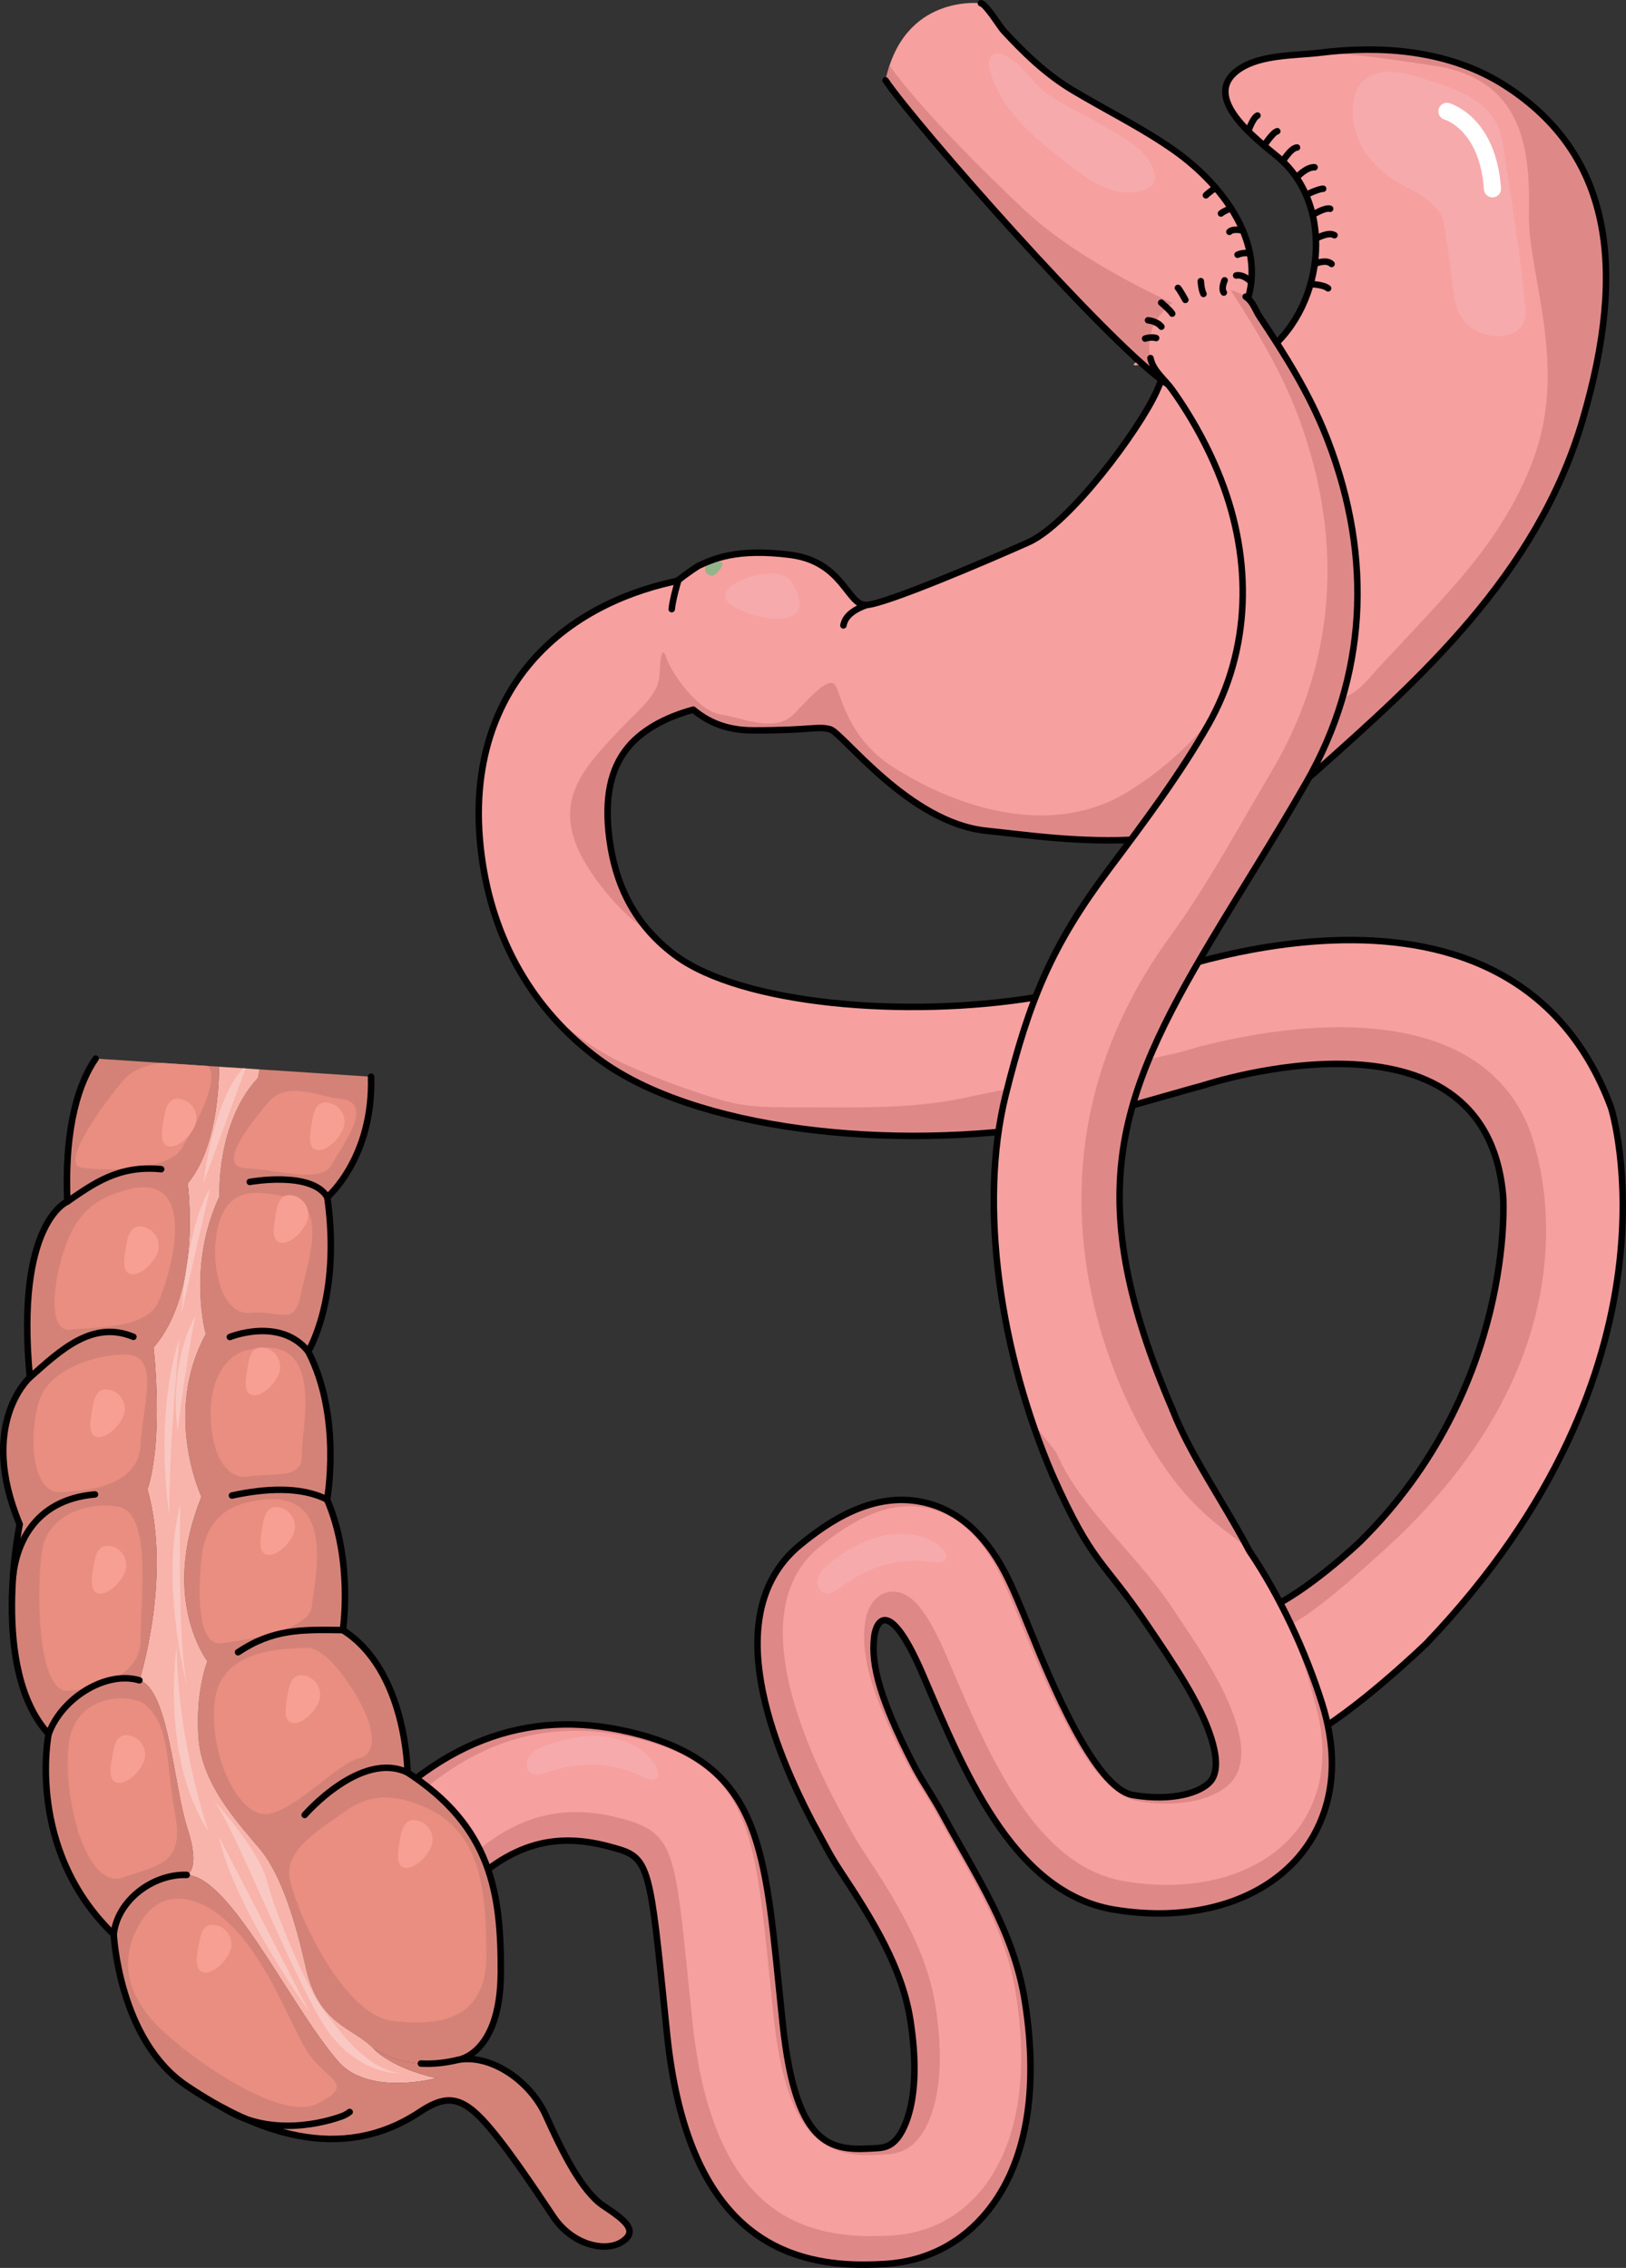 <?xml version="1.0" encoding="utf-8"?>
<!-- Generator: Adobe Illustrator 16.0.0, SVG Export Plug-In . SVG Version: 6.00 Build 0)  -->
<!DOCTYPE svg PUBLIC "-//W3C//DTD SVG 1.1//EN" "http://www.w3.org/Graphics/SVG/1.1/DTD/svg11.dtd">
<svg version="1.1" id="Layer_4" xmlns="http://www.w3.org/2000/svg" xmlns:xlink="http://www.w3.org/1999/xlink" x="0px" y="0px"
	 width="250.697px" height="349.66px" viewBox="0 0 250.697 349.66" enable-background="new 0 0 250.697 349.66"
	 xml:space="preserve">
<rect x="0" y="0" width="250.697" height="349.66" fill="#333333" stroke="none"/>
<g>
	<path fill="#F6A0A0" d="M232.213,13.301c-0.571-0.371-1.155-0.724-1.75-1.058c-8.098-4.535-17.729-5.242-26.783-4.133
		c-3.95,0.483-9.335,0.262-12.696,2.609c-6.063,4.236,2.874,10.841,6.03,13.477c9.226,7.707,6.999,23.967-2.404,30.526
		c-3.712,2.591-8.063,2.597-12.388,2.123c-2.133-0.233-4.45-0.978-6.604-0.585c-3.352,0.611,4.627-3.376,4.269-0.882
		c-0.256,1.768-0.847,3.385-1.582,5.004c-2.726,5.998-13.436,20.409-19.736,23.226c-6.683,2.989-21.975,9.493-24.963,9.67
		c-2.986,0.174-3.512-6.681-11.777-7.734c-8.26-1.053-11.869,0.645-14.156,1.701c-1.586,1.004-3.076,2.182-3.076,2.182
		c-0.012,0.037-0.024,0.072-0.035,0.107c-6.288,1.28-15.936,4.535-22.895,12.811c-4.471,5.316-9.385,14.775-7.41,29.645
		c1.727,13,7.963,23.815,18.035,31.279c14.681,10.879,44.813,14.361,70.73,10.089c4.315-0.711,18.008-4.933,22.575-6.153
		c0.752-8.688-5.279-18.021,3.432-20.279c-8.424,2.184-11.692,2.521-14.999,3.412c-5.174,1.396-10.061,2.716-14.241,3.404
		c-20.264,3.34-45.491,1.09-55.661-6.444c-5.81-4.306-9.133-10.168-10.164-17.925c-0.824-6.211,0.111-10.842,2.859-14.162
		c2.598-3.135,6.699-4.887,10.066-5.795c1.945,1.609,4.693,3.197,9.316,3.197c8.965,0,9.844-0.701,11.776-0.176
		c1.931,0.527,12.127,14.415,24.081,15.645c11.952,1.229,34.626,5.274,50.626-8.965c15.992-14.236,34.275-30.408,41.305-54.317
		C251.023,40.895,248.213,23.673,232.213,13.301"/>
	<path fill="#F6A0A0" d="M203.719,266.801c-3.793,0.158-5.547-7.965-6.626-10.321c-2.057-4.493,12.591-18.779,12.591-18.779
		c24.002-23.683,22.082-53.125,22.082-53.125c-2.561-31.684-46.084-17.281-46.084-17.281s-18.18-4.951-10.818-15.749
		c0,0,57.542-23.935,73.544,19.27c0,0,12.481,39.684-28.482,82.567l-8.306,7.43L203.719,266.801z"/>
	<path fill="#DE8988" d="M209.675,237.74c0,0-6.466,5.741-12.71,9.691s-2.293,3.44,0.638,3.44s14.136-10.397,14.136-10.397
		c38.989-34.013,23.667-67.333,23.667-67.333c-11-24.666-53.196-10.977-53.196-10.977l-0.18,3.799
		c2.054,0.892,3.652,1.33,3.652,1.33s43.523-14.402,46.084,17.281c0,0,1.92,29.442-22.082,53.125
		C209.684,237.7,209.68,237.717,209.675,237.74z"/>
	<path fill="#DE8988" d="M185.384,161.218c-1.151,0.389-2.222,0.723-3.175,0.947c-6.629,1.572-27.055,5.744-33.763,7.151
		c-8.002,1.679-16.332,1.403-24.523,1.403c-4.399,0-8.533,0.131-12.748-1.129c-4.922-1.473-9.74-3.229-14.418-5.332
		c-4.877-2.192-9.207-5.373-12.938-9.16c2.416,3.039,5.244,5.779,8.471,8.17c14.68,10.879,44.813,14.361,70.73,10.088
		c4.116-0.678,18.526-4.682,22.887-5.84C186.807,164.985,184.138,163.593,185.384,161.218"/>
	<path fill="none" stroke="#000000" stroke-linecap="round" stroke-linejoin="round" stroke-miterlimit="10" d="M185.682,167.294
		c0,0,43.523-14.402,46.084,17.281c0,0,1.92,29.442-22.082,53.125c0,0-8.251,7.882-14.604,10.529"/>
	<path fill="none" stroke="#000000" stroke-linecap="round" stroke-linejoin="round" stroke-miterlimit="10" d="M174.863,151.545
		c0,0,57.542-23.935,73.544,19.27c0,0,12.481,39.684-28.482,82.567c0,0-11.08,10.731-18.757,14.702"/>
	<path fill="#94B58A" d="M108.704,87.735c0,0.566,0.483,1.027,1.08,1.027s1.594-1.248,1.594-1.815c0-0.568-0.997-0.24-1.594-0.24
		S108.704,87.167,108.704,87.735"/>
	<path fill="#FFFFFF" d="M149.264,22.403c-0.28,0-0.538-0.184-0.621-0.467c-0.101-0.342,0.098-0.701,0.439-0.801l3.451-1.006
		c0.339-0.101,0.702,0.096,0.801,0.439c0.102,0.343-0.097,0.701-0.439,0.801l-3.449,1.007
		C149.385,22.396,149.324,22.403,149.264,22.403"/>
	<path fill="#DE8988" d="M208.16,107.101c-0.069,0.038-0.139,0.074-0.207,0.111c-7.224,3.9-5.904-8.688-5.102-12.31
		c0.755-3.397,1.675-6.407,1.937-9.935c0.402-5.447,1.047-12.691-2.379-17.389c-1.285-1.762-3.229-2.99-4.621-4.74
		c-1.715-2.158-3.733-4.275-6.165-5.625c-1.472-0.816-1.675-0.711-1.888,0.563c-0.316,1.909,0.592,4.009,1.11,5.791
		c0.99,3.399,1.544,6.788,2.578,10.166c1.159,3.788,1.459,8.5,1.273,12.466c-0.163,3.493-0.61,6.805-1.497,10.202
		c-1.979,7.582-5.083,13.713-10.867,19.168c-2.699,2.545-5.231,4.511-8.415,6.484c-11.371,7.044-25.782,2.911-36.269-3.815
		c-6.855-4.396-7.908-10.9-8.789-12.48c-0.881-1.581-3.338,1.052-6.332,4.215c-2.986,3.168-7.908,0.704-11.422,0.177
		c-3.511-0.524-7.734-6.504-8.438-8.964c-0.084-0.294-0.245-0.523-0.523-0.658c-0.714,1.829-0.007,3.837-1.129,5.833
		c-1.206,2.147-3.201,3.779-4.879,5.538c-5.959,6.253-11.107,11.355-6.436,20.189c1.801,3.404,5.925,8.897,10.48,11.623
		c-3.402-3.818-5.451-8.551-6.22-14.34c-0.825-6.211,0.11-10.843,2.858-14.162c2.598-3.135,6.699-4.887,10.066-5.795
		c1.945,1.609,4.693,3.197,9.316,3.197c2.521,0,4.404-0.055,5.85-0.123c1.576-0.562,3.432-0.66,5.574-0.137
		c0.115,0.023,0.23,0.052,0.352,0.084c1.932,0.527,12.129,14.415,24.081,15.645c11.953,1.229,34.626,5.274,50.626-8.965
		c15.993-14.236,34.276-30.408,41.307-54.318c7.029-23.903,4.22-41.125-11.78-51.498c-0.536-0.346-1.079-0.672-1.629-0.983
		c-0.186-0.104-0.373-0.198-0.56-0.299c-0.366-0.199-0.734-0.396-1.107-0.578c-0.223-0.108-0.445-0.21-0.669-0.313
		c-0.344-0.158-0.688-0.314-1.033-0.461c-0.236-0.1-0.472-0.193-0.708-0.287c-0.344-0.137-0.688-0.268-1.034-0.392
		c-0.236-0.085-0.473-0.169-0.71-0.248c-0.358-0.12-0.716-0.231-1.077-0.34c-0.225-0.067-0.451-0.138-0.677-0.202
		c-0.394-0.109-0.789-0.21-1.186-0.307c-0.193-0.049-0.386-0.1-0.579-0.145c-0.527-0.121-1.059-0.229-1.59-0.33
		c-0.06-0.011-0.119-0.024-0.18-0.035c-0.614-0.112-1.229-0.211-1.845-0.295c-0.067-0.008-0.133-0.015-0.199-0.023
		c-0.54-0.072-1.08-0.135-1.62-0.188c-0.135-0.012-0.27-0.021-0.404-0.033c-0.477-0.041-0.953-0.077-1.43-0.105
		c-0.143-0.008-0.285-0.014-0.427-0.021c-0.479-0.022-0.957-0.041-1.435-0.051c-0.122-0.002-0.244-0.004-0.366-0.006
		c-0.519-0.007-1.032-0.007-1.546,0.002c-0.074,0-0.149,0.002-0.226,0.002c-2.451,0.047-4.853,0.254-7.15,0.565
		c5.481-0.062,10.609,0.767,18.312,1.907c14.239,2.113,14.763,13.884,14.589,22.853c-0.173,8.966,5.807,22.673,1.061,36.736
		c-2.326,6.894-6.206,12.967-10.841,18.53c-2.643,3.175-5.461,6.199-8.279,9.215c-1.625,1.738-3.256,3.471-4.877,5.213
		C211.361,104.214,210.016,106.057,208.16,107.101"/>
	<path fill="none" stroke="#000000" stroke-linecap="round" stroke-linejoin="round" stroke-miterlimit="10" d="M183.1,148.173
		c-4.84,0.907-4.126,0.83-9.071,2.164c-5.174,1.396-10.061,2.716-14.241,3.404c-20.264,3.34-45.491,1.09-55.661-6.444
		c-5.81-4.306-9.133-10.168-10.164-17.925c-0.824-6.211,0.111-10.842,2.859-14.162c2.598-3.135,6.699-4.887,10.066-5.795
		c1.945,1.609,4.693,3.197,9.316,3.197c8.965,0,9.844-0.701,11.776-0.176c1.931,0.527,12.127,14.415,24.081,15.645
		c11.952,1.229,34.626,5.274,50.626-8.965c15.992-14.236,34.275-30.408,41.305-54.317c7.031-23.904,4.221-41.126-11.779-51.498
		c-0.571-0.371-1.155-0.724-1.75-1.058c-8.098-4.535-17.729-5.242-26.783-4.133c-3.95,0.483-9.335,0.262-12.696,2.609
		c-6.063,4.236,2.874,10.841,6.03,13.477c9.226,7.707,6.999,23.967-2.404,30.526c-3.712,2.591-8.063,2.597-12.388,2.123
		c-2.133-0.233-0.701-2.553-2.855-2.16c-3.352,0.611,0.878-1.801,0.52,0.693c-0.256,1.768-0.847,3.385-1.582,5.004
		c-2.726,5.998-13.436,20.409-19.736,23.226c-6.683,2.989-21.975,9.493-24.963,9.67c-2.986,0.174-3.512-6.681-11.777-7.734
		c-8.26-1.053-11.869,0.645-14.156,1.701c-1.586,1.004-3.076,2.182-3.076,2.182c-0.012,0.037-0.024,0.072-0.035,0.107
		c-6.288,1.28-15.936,4.535-22.895,12.811c-4.471,5.316-9.385,14.775-7.41,29.645c1.727,13,7.963,23.815,18.035,31.279
		c14.681,10.879,44.813,14.361,70.73,10.089c4.315-0.711,18.094-4.843,22.661-6.063"/>
	<path fill="#F7AAAC" d="M220.438,12.422c-3.399-1.031-7.638-2.604-10.514,0.325c-1.091,1.113-1.367,3.033-1.366,4.507
		c0.003,4.755,3.12,8.638,7.08,10.933c1.555,0.9,3.135,1.516,4.498,2.708c0.703,0.614,1.775,1.63,2.164,2.487
		c0.47,1.036,0.546,2.711,0.754,3.852c0.262,1.437,0.339,2.895,0.594,4.313c0.487,2.723,0.303,5.945,2.25,8.145
		c2.744,3.098,9.825,3.174,9.311-2.098c-0.611-6.256-1.498-12.49-2.464-18.7c-0.116-0.745-0.234-1.491-0.355-2.237
		C231.334,20.149,232.038,15.935,220.438,12.422"/>
	<path fill="#FFFFFF" d="M230.106,30.44c-0.686,0-1.266-0.535-1.313-1.229c-0.624-9.047-5.855-10.711-6.081-10.779
		c-0.696-0.205-1.094-0.934-0.896-1.629c0.2-0.695,0.918-1.101,1.613-0.908c0.292,0.085,7.234,2.135,7.992,13.131
		c0.05,0.73-0.496,1.359-1.224,1.408C230.168,30.44,230.137,30.44,230.106,30.44"/>
	<path fill="#F7AAAC" d="M121.938,89.638c-1.942-3.009-11.856,0.229-9.882,2.959C114.024,95.325,127.552,98.293,121.938,89.638"/>
	<path fill="none" stroke="#000000" stroke-linecap="round" stroke-linejoin="round" stroke-miterlimit="10" d="M133.604,93.278
		c-2.969,1.06-3.415,2.398-3.566,3.144"/>
	<path fill="none" stroke="#000000" stroke-linecap="round" stroke-linejoin="round" stroke-miterlimit="10" d="M104.595,89.427
		c0,0-0.852,2.779-1.031,4.487"/>
	<path fill="none" stroke="#000000" stroke-linecap="round" stroke-linejoin="round" stroke-miterlimit="10" d="M182.222,56.847
		c0,0,0.476,1.36,0,2.479"/>
	<path fill="none" stroke="#000000" stroke-linecap="round" stroke-linejoin="round" stroke-miterlimit="10" d="M185.892,57.082
		c0,0,0.562,0.901,0,2.245"/>
	<path fill="none" stroke="#000000" stroke-linecap="round" stroke-linejoin="round" stroke-miterlimit="10" d="M202.053,43.812
		c0,0,1.949,0.021,2.711,0.646"/>
	<path fill="none" stroke="#000000" stroke-linecap="round" stroke-linejoin="round" stroke-miterlimit="10" d="M202.702,40.696
		c0.003-0.018,1.749-0.807,2.599,0"/>
	<path fill="none" stroke="#000000" stroke-linecap="round" stroke-linejoin="round" stroke-miterlimit="10" d="M202.88,36.716
		c0.227,0.041,1.884-1.035,2.868-0.452"/>
	<path fill="none" stroke="#000000" stroke-linecap="round" stroke-linejoin="round" stroke-miterlimit="10" d="M202.383,33.13
		c0,0,1.933-1.209,2.693-0.941"/>
	<path fill="none" stroke="#000000" stroke-linecap="round" stroke-linejoin="round" stroke-miterlimit="10" d="M201.36,30.04
		c0,0,1.925-0.94,2.642-0.94"/>
	<path fill="none" stroke="#000000" stroke-linecap="round" stroke-linejoin="round" stroke-miterlimit="10" d="M199.973,27.308
		c0,0,1.476-1.607,2.709-1.518"/>
	<path fill="none" stroke="#000000" stroke-linecap="round" stroke-linejoin="round" stroke-miterlimit="10" d="M197.772,24.876
		c0,0,1.26-2.09,2.199-2.135"/>
	<path fill="none" stroke="#000000" stroke-linecap="round" stroke-linejoin="round" stroke-miterlimit="10" d="M194.906,22.456
		c0,0,1.305-2.043,2.021-2.223"/>
	<path fill="none" stroke="#000000" stroke-linecap="round" stroke-linejoin="round" stroke-miterlimit="10" d="M192.458,20.233
		c0,0,0.652-2.016,1.42-2.417"/>
	<g>
		<g>
			<path fill="#F6A0A0" d="M178.746,58.327c5.618-0.673,9.963-4.581,12.499-9.423c5.263-10.048-2.263-20.133-10.282-25.766
				c-4.959-3.481-10.373-6.108-15.556-9.214c-4.108-2.46-7.458-5.691-10.688-9.192c-0.537-0.581-2.72-4.137-3.484-4.23
				c0,0-11.877-1.49-14.699,11.891c4.705,6.945,9.416,11.428,14.976,18.229c2.208,2.701,5.149,5.278,7.821,8.604
				c5.69,7.08,10.173,9.869,17.981,18.109"/>
			<path fill="#DE8988" d="M151.511,30.621c2.208,2.701,5.149,5.278,7.821,8.604c5.69,7.08,10.173,9.869,17.981,18.109l0.646,0.447
				c-0.422-2.658-0.086-6.615,3.771-10.64c0,0-14.86-6.372-23.745-14.745c0,0-14.932-13.903-20.835-22.295
				c-0.041,0.124-0.076,0.259-0.116,0.387c-0.072,0.233-0.147,0.465-0.212,0.71c-0.104,0.385-0.2,0.782-0.287,1.194
				c0.339,0.501,0.692,0.988,1.035,1.485C141.936,20.004,146.359,24.318,151.511,30.621z"/>
			<path fill="none" stroke="#000000" stroke-linecap="round" stroke-linejoin="round" stroke-miterlimit="10" d="M136.535,12.393
				c4.706,6.945,33.475,39.617,42.926,46.473c4.58,3.323,9.249-5.12,11.784-9.962c5.263-10.047-2.263-20.132-10.282-25.765
				c-4.959-3.481-10.373-6.108-15.556-9.215c-4.107-2.46-7.458-5.689-10.687-9.191c-0.537-0.582-2.722-4.137-3.487-4.232"/>
			<path fill="#F7AAAC" d="M154.529,8.354c-1.498-0.516-2.384,0.57-1.993,2.172c1.463,5.999,6.563,10.466,11.247,14.059
				c3.574,2.744,7.559,6.176,12.404,4.768c2.063-0.6,2.313-1.745,1.424-3.666c-1.434-3.093-4.508-4.532-7.279-6.181
				c-2.84-1.688-5.895-3.007-8.638-4.858c-2.517-1.697-4.154-5.04-6.98-6.223C154.652,8.398,154.59,8.375,154.529,8.354"/>
			<path fill="none" stroke="#000000" stroke-linecap="round" stroke-linejoin="round" stroke-miterlimit="10" d="M192.915,43.489
				c0,0-1.128-1.253-2.319-1.018"/>
			<path fill="none" stroke="#000000" stroke-linecap="round" stroke-linejoin="round" stroke-miterlimit="10" d="M192.709,39.057
				c0,0-1.012-0.196-1.902,0.216"/>
			<path fill="none" stroke="#000000" stroke-linecap="round" stroke-linejoin="round" stroke-miterlimit="10" d="M191.626,35.554
				c0,0-1.487-0.401-2.075,0.188"/>
			<path fill="none" stroke="#000000" stroke-linecap="round" stroke-linejoin="round" stroke-miterlimit="10" d="M189.791,32.1
				c0,0-1.127,0.449-1.542,0.814"/>
			<path fill="none" stroke="#000000" stroke-linecap="round" stroke-linejoin="round" stroke-miterlimit="10" d="M187.418,28.939
				c0,0-1.156,0.813-1.492,1.17"/>
			<path fill="#F6A0A0" d="M162.056,226.892c-8.082-18.787-11.237-41.091-7.004-58.063c3.665-14.688,7.112-23.083,15.924-34.822
				c5.343-7.122,10.868-14.485,15.259-22.182c6.706-11.757,6.844-25.452,2.01-37.897c-1.403-3.609-3.162-7.078-5.203-10.367
				c-0.747-1.201-1.532-2.381-2.358-3.531c-1.132-1.574-2.903-2.838-3.305-4.816c-0.476-2.341-0.057-4.806,1.473-6.658
				c2.081-2.521,5.19-4.232,8.507-4.174c1.6,0.028,3.354,0.457,4.695,1.359c1.175,0.788,1.435,2.001,2.187,3.131
				c3.925,5.901,7.586,11.721,10.214,18.354c0.1,0.247,0.195,0.494,0.291,0.743c7.03,18.302,5.898,36.473-3.273,52.549
				c-4.936,8.653-9.922,16.396-14.762,24.509c-14.616,24.514-19.918,39.793-5.908,72.361c0,0,5.75,5.29-5.678,10.365
				C167.372,231.196,162.056,226.892,162.056,226.892"/>
			<path fill="#DE8988" d="M180.976,217.909c-0.086,2.343,0.599,4.921,1.765,7.635c2.022,4.71,5.493,9.83,8.889,14.842
				c4.773,7.043,9.707,14.326,12.211,22.268c3.918,12.44-0.645,20.222-3.715,23.753c-5.312,6.111-14.125,9.166-24.108,8.509
				c-1.405-0.093-2.831-0.259-4.278-0.501c-15.849-2.646-23.442-22.24-29.505-36.333c-4.511-10.486-6.774-9.121-7.39-6.158
				c-0.543,3.612-0.062,8.595,6.307,20.743c1.297,2.39,2.732,4.38,4.247,7.18c5.081,9.391,10.913,17.806,12.638,28.801
				c2.152,13.724,0.179,24.856-5.705,32.198c-3.975,4.958-9.422,7.794-15.758,8.199c-1.96,0.126-4.027,0.169-6.139,0.03
				c-11.66-0.768-24.596-7.054-27.56-35.183c-0.235-2.238-0.447-4.337-0.648-6.308c-2.147-21.234-2.495-21.328-8.289-22.89
				c-9.511-2.563-16.743,0.169-24.97,9.419L55.59,282.219c12.74-14.329,26.804-19.173,43.003-14.809
				c18.054,4.862,19.258,16.764,21.443,38.372c0.198,1.948,0.407,4.022,0.642,6.231c2.104,19.975,7.96,19.601,14.751,19.166
				c1.263-0.08,2.14-0.538,2.935-1.53c0.951-1.187,3.904-6.008,1.988-18.229c-1.239-7.891-5.588-15.112-10.87-23.07
				c-1.542-2.324-2.604-4.524-4.184-7.373c-7.418-14.15-13.777-33.062-1.935-42.789c4.372-3.591,11.076-8.189,18.763-6.627
				c5.276,1.07,9.587,4.731,12.809,10.881c1.22,2.327,2.458,5.38,3.892,8.915c2.961,7.303,9.893,24.403,15.861,25.402
				c6.063,1.014,10.435-0.377,11.928-2.096c1.357-1.563,0.83-4.469,0.15-6.632c-1.714-5.444-5.717-11.351-9.954-17.604
				c-4.602-6.79-14.323-16.905-16.881-30.209c0,0,12.686,15.911,15.69,20.139"/>
			<path fill="#F6A0A0" d="M161.447,216.68c-0.414,11.38,12.098,20.604,18.83,30.541c4.348,6.415,8.453,12.475,10.283,18.29
				c1.291,4.098,1.062,7.191-0.684,9.199c-2.064,2.377-6.52,3.645-11.624,3.309c-0.905-0.06-1.838-0.17-2.771-0.326
				c-6.186-1.033-11.633-11.557-17.916-27.058c-1.404-3.462-2.617-6.454-3.773-8.661c-2.83-5.399-6.518-8.594-10.967-9.495
				c-0.569-0.116-1.151-0.194-1.729-0.232c-5.91-0.389-11.273,3.413-14.795,6.303c-10.446,8.582-4.346,26.2,2.58,39.413
				c0.464,0.837,0.883,1.617,1.283,2.361c0.947,1.76,1.762,3.281,2.789,4.827c5.175,7.795,9.933,15.507,11.286,24.14
				c2.029,12.942-1.103,18.524-2.546,20.324c-1.26,1.573-2.851,2.401-4.857,2.53c-1.412,0.091-2.873,0.185-4.319,0.089
				c-7.862-0.518-11.708-6.791-13.274-21.651c-0.208-1.97-0.396-3.832-0.574-5.591l-0.066-0.652
				c-2.2-21.744-3.203-31.668-19.472-36.051c-2.754-0.741-5.472-1.204-8.077-1.375c-11.069-0.729-21.036,3.659-30.397,13.403
				l9.371,8.333c6.661-6.841,13.001-9.696,20.296-9.217c1.785,0.118,3.6,0.431,5.549,0.955c7.93,2.137,8.195,4.763,10.264,25.213
				c0.198,1.968,0.411,4.062,0.646,6.295c1.274,12.089,4.562,20.923,9.771,26.258c3.878,3.969,8.882,6.103,15.298,6.525
				c1.771,0.116,3.665,0.108,5.788-0.028c5.561-0.356,10.346-2.846,13.835-7.199c5.399-6.736,7.179-17.146,5.146-30.102
				c-1.321-8.427-5.235-15.324-9.382-22.629c-0.977-1.723-1.988-3.506-2.966-5.31c-0.753-1.394-1.499-2.594-2.219-3.758
				c-0.704-1.136-1.37-2.209-2.044-3.454c-6.418-12.242-7.273-17.803-6.584-22.389l0.026-0.146c0.688-3.313,2.761-4.375,4.47-4.263
				c2.744,0.181,5.066,3.05,8.016,9.906l0.928,2.167c5.77,13.503,12.947,30.31,26.553,32.579c1.343,0.226,2.691,0.382,4.012,0.469
				c9.201,0.604,17.186-2.161,21.906-7.59c2.698-3.108,6.701-9.991,3.178-21.185c-1.979-7.908-5.541-16.366-10.208-23.25
				c-5.593-8.256-9.467-17.717-12.521-23.167"/>
			<path fill="#DE8988" d="M201.473,120.517c9.171-16.076,10.301-34.248,3.271-52.549c-0.097-0.249-0.191-0.496-0.29-0.743
				c-2.629-6.635-6.29-12.452-10.215-18.354c-0.752-1.131-1.013-2.343-2.185-3.131c-0.688-0.462-1.483-0.798-2.311-1.021
				c0.037,0.06,0.07,0.122,0.109,0.183c3.946,6.139,7.621,12.186,10.221,19.055c0.099,0.257,0.192,0.513,0.287,0.771
				c6.94,18.951,5.486,37.636-4.213,54.038c-5.221,8.827-10.011,17.753-15.734,25.612c-21.902,30.072-12.826,60.303-4.73,75.461
				c8.097,15.158,15.291,16.412,17.027,19.645c-6.008-11.183-11.909-22.099-11.909-22.099c-0.149-0.343-0.282-0.671-0.425-1.012
				c-13.498-31.856-8.129-47.095,6.333-71.349C191.549,136.914,196.537,129.17,201.473,120.517"/>
			<path fill="none" stroke="#000000" stroke-linecap="round" stroke-linejoin="round" stroke-miterlimit="10" d="M162.32,227.518
				c-8.082-18.787-11.503-41.717-7.268-58.688c3.664-14.689,7.113-23.083,15.922-34.822c5.344-7.122,10.87-14.485,15.26-22.184
				c6.707-11.755,6.844-25.451,2.009-37.896c-1.401-3.608-3.162-7.078-5.203-10.365c-0.746-1.204-1.53-2.384-2.358-3.532
				c-1.131-1.574-2.903-2.84-3.304-4.818"/>
			<path fill="none" stroke="#000000" stroke-linecap="round" stroke-linejoin="round" stroke-miterlimit="10" d="M192.055,45.74
				c1.173,0.788,1.433,2,2.185,3.131c3.925,5.901,7.586,11.719,10.214,18.354c0.1,0.247,0.195,0.494,0.291,0.743
				c7.03,18.302,5.898,36.474-3.273,52.549c-4.934,8.653-9.924,16.397-14.763,24.509c-14.615,24.514-19.917,39.793-5.906,72.36"/>
			<g>
				<path fill="#F7AAAC" d="M127.291,241.555c-2.508,2.167-0.783,5.45,1.754,3.552c2.538-1.899,7.593-5.344,14.572-4.266
					C150.597,241.916,140.596,230.041,127.291,241.555z"/>
				<path fill="#F7AAAC" d="M83.229,269.518c-3.056,1.282-2.438,4.938,0.564,3.923c3.003-1.014,8.877-2.718,15.175,0.478
					C105.269,277.112,99.458,262.715,83.229,269.518z"/>
			</g>
			<g>
				<path fill="none" stroke="#000000" stroke-linecap="round" stroke-linejoin="round" stroke-miterlimit="10" d="M180.802,217.386
					c2.663,6.894,7.774,14.044,11.819,21.722c4.771,7.043,8.715,15.604,11.219,23.546c3.918,12.44-0.645,20.222-3.715,23.753
					c-5.312,6.111-14.125,9.166-24.108,8.509c-1.405-0.093-2.831-0.259-4.278-0.501c-15.849-2.646-23.442-22.24-29.505-36.333
					c-4.511-10.486-6.774-9.121-7.39-6.158c-0.543,3.612-0.062,8.595,6.307,20.743c1.297,2.39,2.732,4.38,4.247,7.18
					c5.081,9.391,10.913,17.806,12.638,28.801c2.152,13.724,0.179,24.856-5.705,32.198c-3.975,4.958-9.422,7.794-15.758,8.199
					c-1.96,0.126-4.027,0.169-6.139,0.03c-11.66-0.768-24.596-7.054-27.56-35.183c-0.235-2.238-0.447-4.337-0.648-6.308
					c-2.147-21.234-2.495-21.328-8.289-22.89c-9.511-2.563-16.743,0.169-24.97,9.419L55.59,282.219
					c12.74-14.329,26.804-19.173,43.003-14.809c18.054,4.862,19.258,16.764,21.443,38.372c0.198,1.948,0.407,4.022,0.642,6.231
					c2.104,19.975,7.96,19.601,14.751,19.166c1.263-0.08,2.14-0.538,2.935-1.53c0.951-1.187,3.904-6.008,1.988-18.229
					c-1.239-7.891-5.588-15.112-10.87-23.07c-1.542-2.324-2.604-4.524-4.184-7.373c-7.418-14.15-13.777-33.062-1.935-42.789
					c4.372-3.591,11.076-8.189,18.763-6.627c5.276,1.07,9.587,4.731,12.809,10.881c1.22,2.327,2.458,5.38,3.892,8.915
					c2.961,7.303,9.893,24.403,15.861,25.402c6.063,1.014,10.435-0.377,11.928-2.096c1.357-1.563,0.83-4.469,0.15-6.632
					c-1.714-5.444-5.717-11.351-9.954-17.604c-6.968-10.281-8.27-9.005-14.491-22.911"/>
			</g>
			<path fill="none" stroke="#000000" stroke-linecap="round" stroke-linejoin="round" stroke-miterlimit="10" d="M176.554,52.199
				c0,0,0.944-0.322,1.698-0.08"/>
			<path fill="none" stroke="#000000" stroke-linecap="round" stroke-linejoin="round" stroke-miterlimit="10" d="M177.008,49.381
				c0.114,0.008,1.377,0.142,2.053,0.988"/>
			<path fill="none" stroke="#000000" stroke-linecap="round" stroke-linejoin="round" stroke-miterlimit="10" d="M179.035,46.665
				c0.145,0.125,1.314,1.089,1.697,1.69"/>
			<path fill="none" stroke="#000000" stroke-linecap="round" stroke-linejoin="round" stroke-miterlimit="10" d="M181.611,44.39
				c0.11,0.05,0.597,0.843,1.148,1.849"/>
			<path fill="none" stroke="#000000" stroke-linecap="round" stroke-linejoin="round" stroke-miterlimit="10" d="M185.14,43.346
				c0,0,0.07,1.328,0.414,1.967"/>
			<path fill="none" stroke="#000000" stroke-linecap="round" stroke-linejoin="round" stroke-miterlimit="10" d="M188.811,43.22
				c0,0-0.582,1.229-0.124,1.886"/>
		</g>
		<g>
			<g>
				<g>
					<g id="XMLID_50_">
						<g>
							<path fill="#D48277" d="M39.789,166.183c-6.467,6.902-5.952,18.282-5.952,18.282c-5.045,10.744-2.104,21.23-2.104,21.23
								c-6.699,12.275-0.669,25.076-0.669,25.076c-6.455,15.864,0.917,25.352,0.917,25.352s-1.993,4.898-1.32,12.304
								c0.688,7.395,7.179,13.847,9.646,16.938c2.455,3.097,4.802,8.777,6.809,17.835c2.004,9.053,7.178,9.273,10.423,12.6
								c4.269,2.799,9.176,2.748,13.1,1.776c0,0,0.027-0.007,0.073-0.007c0.721-0.135,6.418-1.58,6.5-13.343
								c0.084-12.546-1.578-22.632-14.381-30.949c0,0-0.073-15.699-9.971-21.949c0,0,1.648-10.683-2.432-20.125
								c0,0,2.336-12.759-2.913-22.843c0,0,5.134-8.305,2.95-23.784c0,0,7.11-6.032,6.747-18.571l-17.211-1.133
								C39.858,165.682,39.789,166.183,39.789,166.183z"/>
							<path fill="#F8B4AA" d="M40.001,164.872l-6.227-0.41c-0.018,3.611-0.512,12.822-4.844,18.002c0,0,2.29,16.629-5.252,25.279
								c0,0,1.595,14.016-0.933,21.878c3.794,13.712-1.252,29.445-1.252,29.445c4.522,1.384,5.282,16.364,7.396,22.826
								c2.118,6.465-0.098,7.172-0.098,7.172c6.756,0.288,15.688,19.801,23.287,28.686c0.863,1.021,1.928,1.752,3.092,2.271
								l0.006,0.006c0.212,0.047,0.391,0.129,0.543,0.216c5.064,1.934,11.582,0.15,11.582,0.15s-6.517-1.274-9.765-4.594
								c-3.245-3.325-8.419-3.546-10.423-12.6c-2.008-9.057-4.354-14.738-6.809-17.835c-2.468-3.091-8.958-9.544-9.646-16.937
								c-0.673-7.407,1.32-12.305,1.32-12.305s-7.372-9.487-0.917-25.352c0,0-6.028-12.802,0.669-25.075
								c0,0-2.94-10.487,2.104-21.231c0,0-0.515-11.38,5.952-18.282C39.789,166.183,39.858,165.682,40.001,164.872z"/>
							<path fill="#D48277" d="M10.384,185.256c0,0-8.056,3.247-5.78,27.106c0,0-8.077,7.129-1.567,22.653
								c0,0-0.694,3.354-1.03,8.031c-0.007,0.02-0.008,0.036-0.008,0.036c-0.516,7.421-0.104,18.16,5.495,24.252
								c0,0-3.598,17.781,10.041,30.917c0,0,0.797,16.321,11.261,23.341c1.859,1.249,3.788,2.429,5.791,3.496
								c1.058,0.55,2.132,1.082,3.217,1.564c8.507,3.769,17.935,4.906,26.875-1.018c3.599-2.386,5.954-2.668,9.396,0.848
								c3.44,3.521,8.304,10.91,11.258,15.304c2.955,4.393,8.075,5.508,10.612,3.82c2.546-1.689,0.371-3.35-2.903-5.516
								c-3.274-2.158-6.381-8.358-8.845-13.855c-2.451-5.46-8.519-9.531-13.486-8.667c-0.045,0-0.072,0.008-0.072,0.008
								c-3.924,0.971-8.831,1.021-13.1-1.777c3.248,3.32,9.765,4.594,9.765,4.594s-6.52,1.783-11.582-0.15
								c-0.181-0.067-0.365-0.146-0.543-0.216l-0.006-0.006c-1.164-0.52-2.229-1.251-3.092-2.271
								c-7.599-8.885-16.531-28.397-23.287-28.686c0,0,2.216-0.707,0.098-7.172c-2.114-6.462-2.874-21.442-7.396-22.826
								c0,0,5.046-15.733,1.252-29.445c2.527-7.862,0.933-21.878,0.933-21.878c7.542-8.65,5.252-25.279,5.252-25.279
								c4.332-5.179,4.826-14.391,4.844-18.002l-19.025-1.252C12.319,166.688,9.894,173.375,10.384,185.256z"/>
						</g>
					</g>
				</g>
				<path fill="#E98E80" d="M33.447,294.96c-2.959-2.174-8.184-4.126-11.56,1.092c-3.384,5.219-2.653,10.455,1.395,15.204
					c4.07,4.748,19.674,16.145,25.644,13.086c5.97-3.063,1.725-3.403-1.258-7.627C44.695,312.477,40.948,300.496,33.447,294.96z"/>
				<path fill="#E98E80" d="M65.229,278.49c-5.416-2.283-8.92-1.485-12.183,0.896c-3.252,2.389-8.751,5.469-8.452,9.575
					c0.297,4.116,7.917,21.647,15.924,22.618c8.004,0.967,14.541-0.647,14.472-10.271C74.926,291.678,74.34,282.312,65.229,278.49z"
					/>
				<path fill="#E98E80" d="M53.731,259.537c-1.749-2.562-4.335-5.71-6.71-5.485c-2.373,0.205-13.084-0.25-13.925,8.393
					c-0.838,8.64,3.825,17.68,8.104,17.232c4.271-0.45,10.74-7.757,14.09-8.557C58.636,270.315,57.745,265.386,53.731,259.537z"/>
				<path fill="#E98E80" d="M22.348,262.78c-1.875-1.587-10.957-2.048-11.784,6.438c-0.839,8.487,2.836,22.214,8.445,20.243
					c5.607-1.971,9.397-2.126,7.993-9.758C25.588,272.067,26.314,266.103,22.348,262.78z"/>
				<path fill="#E98E80" d="M38.349,231.588c-2.758,0.648-6.714,2.231-7.321,8.996c-0.6,6.754-0.242,13.241,3.245,12.759
					c3.486-0.477,13.496-1.947,13.813-5.721C48.401,243.847,52.539,228.246,38.349,231.588z"/>
				<path fill="#E98E80" d="M18.284,232.308c-4.491-0.856-10.938,1.118-11.802,6.756c-0.877,5.644-0.778,21.9,3.967,21.628
					c4.745-0.271,11.311-2.516,11.222-7.888C21.582,247.439,23.604,233.323,18.284,232.308z"/>
				<path fill="#E98E80" d="M19.123,208.833c-4.42,0.055-10.496,2.078-12.561,5.939c-2.054,3.859-2.385,15.362,2.661,15.258
					c5.06-0.104,12.206-1.215,12.468-7.357C21.953,216.523,24.968,208.771,19.123,208.833z"/>
				<path fill="#E98E80" d="M37.928,208.21c-2.965,0.773-5.382,4.192-5.45,9.4c-0.065,5.206,1.753,10.647,5.885,10.034
					c4.129-0.615,8.342,0.507,8.19-3.444C46.412,220.249,50.53,204.972,37.928,208.21z"/>
				<path fill="#E98E80" d="M44.141,184.496c-3.883-0.717-8.44-1.783-10.252,3.67c-1.809,5.444-0.152,14.666,4.601,14.241
					c4.754-0.439,6.852,2.18,7.85-2.673C47.33,194.89,50.875,185.724,44.141,184.496z"/>
				<path fill="#E98E80" d="M19.572,183.451c-2.986,0.815-6.56,2.085-8.817,7.033c-2.261,4.961-3.952,14.995,0.162,14.53
					c4.134-0.457,11.531-0.143,13.44-4.165C26.265,196.828,31.063,180.309,19.572,183.451z"/>
				<path fill="#E98E80" d="M19.032,166.541c-2.658,3.045-9.854,12.838-6.572,13.449c3.29,0.621,13.543,0.577,15.588-2.965
					c1.646-2.845,5.929-10.178,4.079-12.671l-7.269-0.479C22.704,164.181,20.501,164.857,19.032,166.541z"/>
				<path fill="#E98E80" d="M52.2,169.371c-2.533-0.166-7.923-2.858-10.752,0.492c-2.819,3.357-8.314,10.06-3.437,10.266
					c4.886,0.21,11.577,2.395,13.123-0.546C52.68,176.661,58.18,169.785,52.2,169.371z"/>
				<g>
					<path fill="#FAC8C3" d="M61.745,319.649c0,0-7.051,0.42-12.107-7.904c-5.052-8.328-13.172-29.226-16.574-34.063
						c0,0,6.893,7.506,8.129,12.43c1.234,4.923,6.312,16.852,8.71,19.844C52.299,312.943,56.184,318.904,61.745,319.649z"/>
					<path fill="#FAC8C3" d="M33.738,283.126l13.985,27.09C47.724,310.216,36.146,294.227,33.738,283.126z"/>
					<path fill="#FAC8C3" d="M27.23,253.826c0,0-2.532,17.196,4.916,28.511C32.146,282.337,27.477,269.34,27.23,253.826z"/>
					<path fill="#FAC8C3" d="M28.938,260.39c0,0-4.366-16.055-1.131-28.539C27.809,231.85,27.256,253.283,28.938,260.39z"/>
					<path fill="#FAC8C3" d="M26.108,233.585c0,0-2.438-14.709,1.522-27.153C27.633,206.432,25.991,223.663,26.108,233.585z"/>
					<path fill="#FAC8C3" d="M27.379,220.653c0,0,1.396-11.472,2.739-17.724C30.12,202.93,26.063,209.244,27.379,220.653z"/>
					<path fill="#FAC8C3" d="M27.974,202.471c0,0,0.747-13.302,4.423-19.277L27.974,202.471z"/>
					<path fill="#FAC8C3" d="M37.49,164.707c-4.594,4.822-6.141,17.721-6.141,17.721l6.508-17.697L37.49,164.707z"/>
				</g>
				<path fill="#F69F92" d="M27.769,169.429c1.648,0.27,2.764,1.817,2.489,3.46c-0.269,1.645-2.558,4.128-4.203,3.865
					c-1.643-0.272-1.011-2.955-0.746-4.596C25.58,170.511,26.129,169.154,27.769,169.429z"/>
				<path fill="#F69F92" d="M21.944,189.122c1.649,0.263,2.761,1.822,2.497,3.465c-0.274,1.644-2.569,4.125-4.207,3.86
					c-1.645-0.272-1.014-2.948-0.745-4.596C19.758,190.209,20.297,188.855,21.944,189.122z"/>
				<path fill="#F69F92" d="M16.728,214.247c1.64,0.266,2.757,1.81,2.489,3.455c-0.268,1.637-2.564,4.129-4.205,3.858
					c-1.645-0.265-1.01-2.944-0.747-4.585C14.533,215.328,15.08,213.976,16.728,214.247z"/>
				<path fill="#F69F92" d="M16.949,238.347c1.636,0.263,2.751,1.812,2.486,3.472c-0.267,1.633-2.568,4.117-4.206,3.853
					c-1.642-0.276-1.01-2.947-0.74-4.598C14.758,239.429,15.305,238.082,16.949,238.347z"/>
				<path fill="#F69F92" d="M19.853,267.552c1.649,0.262,2.763,1.816,2.495,3.455c-0.27,1.652-2.559,4.135-4.205,3.861
					c-1.645-0.266-1.014-2.948-0.744-4.589C17.674,268.634,18.211,267.279,19.853,267.552z"/>
				<path fill="#F69F92" d="M33.155,296.78c1.641,0.263,2.755,1.818,2.487,3.456c-0.268,1.65-2.561,4.133-4.207,3.868
					c-1.643-0.27-1.01-2.944-0.737-4.6C30.968,297.864,31.509,296.518,33.155,296.78z"/>
				<path fill="#F69F92" d="M64.168,280.65c1.641,0.271,2.754,1.82,2.489,3.465c-0.27,1.641-2.56,4.127-4.205,3.859
					c-1.644-0.27-1.011-2.952-0.746-4.594C61.972,281.733,62.521,280.392,64.168,280.65z"/>
				<path fill="#F69F92" d="M46.833,258.306c1.646,0.271,2.761,1.824,2.497,3.463c-0.267,1.649-2.57,4.133-4.213,3.862
					c-1.638-0.267-1.005-2.944-0.74-4.59C44.647,259.395,45.194,258.048,46.833,258.306z"/>
				<path fill="#F69F92" d="M42.955,232.388c1.645,0.268,2.757,1.825,2.488,3.471c-0.261,1.639-2.557,4.122-4.207,3.854
					c-1.637-0.265-1.006-2.95-0.74-4.598C40.762,233.468,41.314,232.119,42.955,232.388z"/>
				<path fill="#F69F92" d="M40.674,207.775c1.648,0.27,2.763,1.824,2.498,3.471c-0.271,1.635-2.563,4.125-4.201,3.859
					c-1.651-0.271-1.013-2.953-0.751-4.594C38.49,208.864,39.033,207.516,40.674,207.775z"/>
				<path fill="#F69F92" d="M45.003,184.289c1.639,0.268,2.755,1.818,2.491,3.461c-0.266,1.646-2.56,4.125-4.21,3.864
					c-1.634-0.271-1.008-2.947-0.742-4.598C42.811,185.365,43.36,184.023,45.003,184.289z"/>
				<path fill="#F69F92" d="M50.589,169.991c1.65,0.263,2.762,1.81,2.498,3.451c-0.265,1.645-2.565,4.131-4.208,3.859
					c-1.643-0.258-1.008-2.947-0.745-4.586C48.405,171.063,48.952,169.719,50.589,169.991z"/>
				<g>
					<path fill="none" stroke="#000000" stroke-linecap="round" stroke-linejoin="round" stroke-miterlimit="10" d="M62.83,273.276
						c-7.201-3.45-15.855,6.546-15.855,6.546"/>
					<path fill="none" stroke="#000000" stroke-linecap="round" stroke-linejoin="round" stroke-miterlimit="10" d="M64.896,318.15
						c2.018,0.113,3.975-0.141,5.739-0.576"/>
					<path fill="none" stroke="#000000" stroke-linecap="round" stroke-linejoin="round" stroke-miterlimit="10" d="M53.915,325.616
						c-0.377,0.284-0.761,0.499-1.123,0.631c-2.353,0.883-10.946,3.418-18.206-1.158"/>
					<path fill="none" stroke="#000000" stroke-linecap="round" stroke-linejoin="round" stroke-miterlimit="10" d="M17.534,298.252
						c0.503-5.174,5.987-9.379,11.257-9.182"/>
					<path fill="none" stroke="#000000" stroke-linecap="round" stroke-linejoin="round" stroke-miterlimit="10" d="M7.493,267.335
						c2.105-5.729,9.027-9.772,14.001-8.271"/>
					<path fill="none" stroke="#000000" stroke-linecap="round" stroke-linejoin="round" stroke-miterlimit="10" d="M2.003,243.091
						c0.432-4.336,2.818-11.854,12.639-12.687"/>
					<path fill="none" stroke="#000000" stroke-linecap="round" stroke-linejoin="round" stroke-miterlimit="10" d="M4.604,212.362
						c4.721-4.19,9.615-8.872,15.961-6.253"/>
					<path fill="none" stroke="#000000" stroke-linecap="round" stroke-linejoin="round" stroke-miterlimit="10" d="M10.384,185.256
						c3.945-2.7,7.889-5.664,14.462-4.995"/>
					<path fill="none" stroke="#000000" stroke-linecap="round" stroke-linejoin="round" stroke-miterlimit="10" d="M52.859,251.327
						c-6.436-0.096-10.789-0.173-16.163,3.41"/>
					<path fill="none" stroke="#000000" stroke-linecap="round" stroke-linejoin="round" stroke-miterlimit="10" d="M50.428,231.202
						c-4.033-2.082-9.604-1.729-14.664-0.625"/>
					<path fill="none" stroke="#000000" stroke-linecap="round" stroke-linejoin="round" stroke-miterlimit="10" d="M47.515,208.359
						c-4.311-5.389-12.078-2.225-12.078-2.225"/>
					<path fill="none" stroke="#000000" stroke-linecap="round" stroke-linejoin="round" stroke-miterlimit="10" d="M50.463,184.575
						c-2.39-4.1-11.951-2.352-11.951-2.352"/>
				</g>
			</g>
			<path fill="none" stroke="#000000" stroke-linecap="round" stroke-linejoin="round" stroke-miterlimit="10" d="M14.749,163.21
				c-2.43,3.479-4.855,10.165-4.364,22.046c0,0-8.055,3.247-5.781,27.106c0,0-8.077,7.129-1.567,22.653
				c0,0-4.686,22.362,4.457,32.319c0,0-3.598,17.781,10.043,30.917c0,0,0.797,16.322,11.26,23.341
				c10.461,7.021,23.622,12.163,35.89,4.044c3.596-2.386,5.947-2.671,9.397,0.848c3.44,3.518,8.296,10.909,11.25,15.303
				c2.956,4.393,8.075,5.509,10.612,3.82c2.546-1.693,0.37-3.35-2.903-5.521c-3.28-2.152-6.381-8.353-8.845-13.85
				c-2.459-5.485-8.577-9.57-13.56-8.659c0,0,6.484-0.799,6.574-13.351c0.084-12.546-1.579-22.632-14.381-30.949
				c0,0-0.072-15.699-9.972-21.949c0,0,1.65-10.683-2.432-20.125c0,0,2.338-12.759-2.912-22.843c0,0,5.135-8.305,2.949-23.784
				c0,0,7.111-6.032,6.749-18.571"/>
		</g>
	</g>
</g>
</svg>
